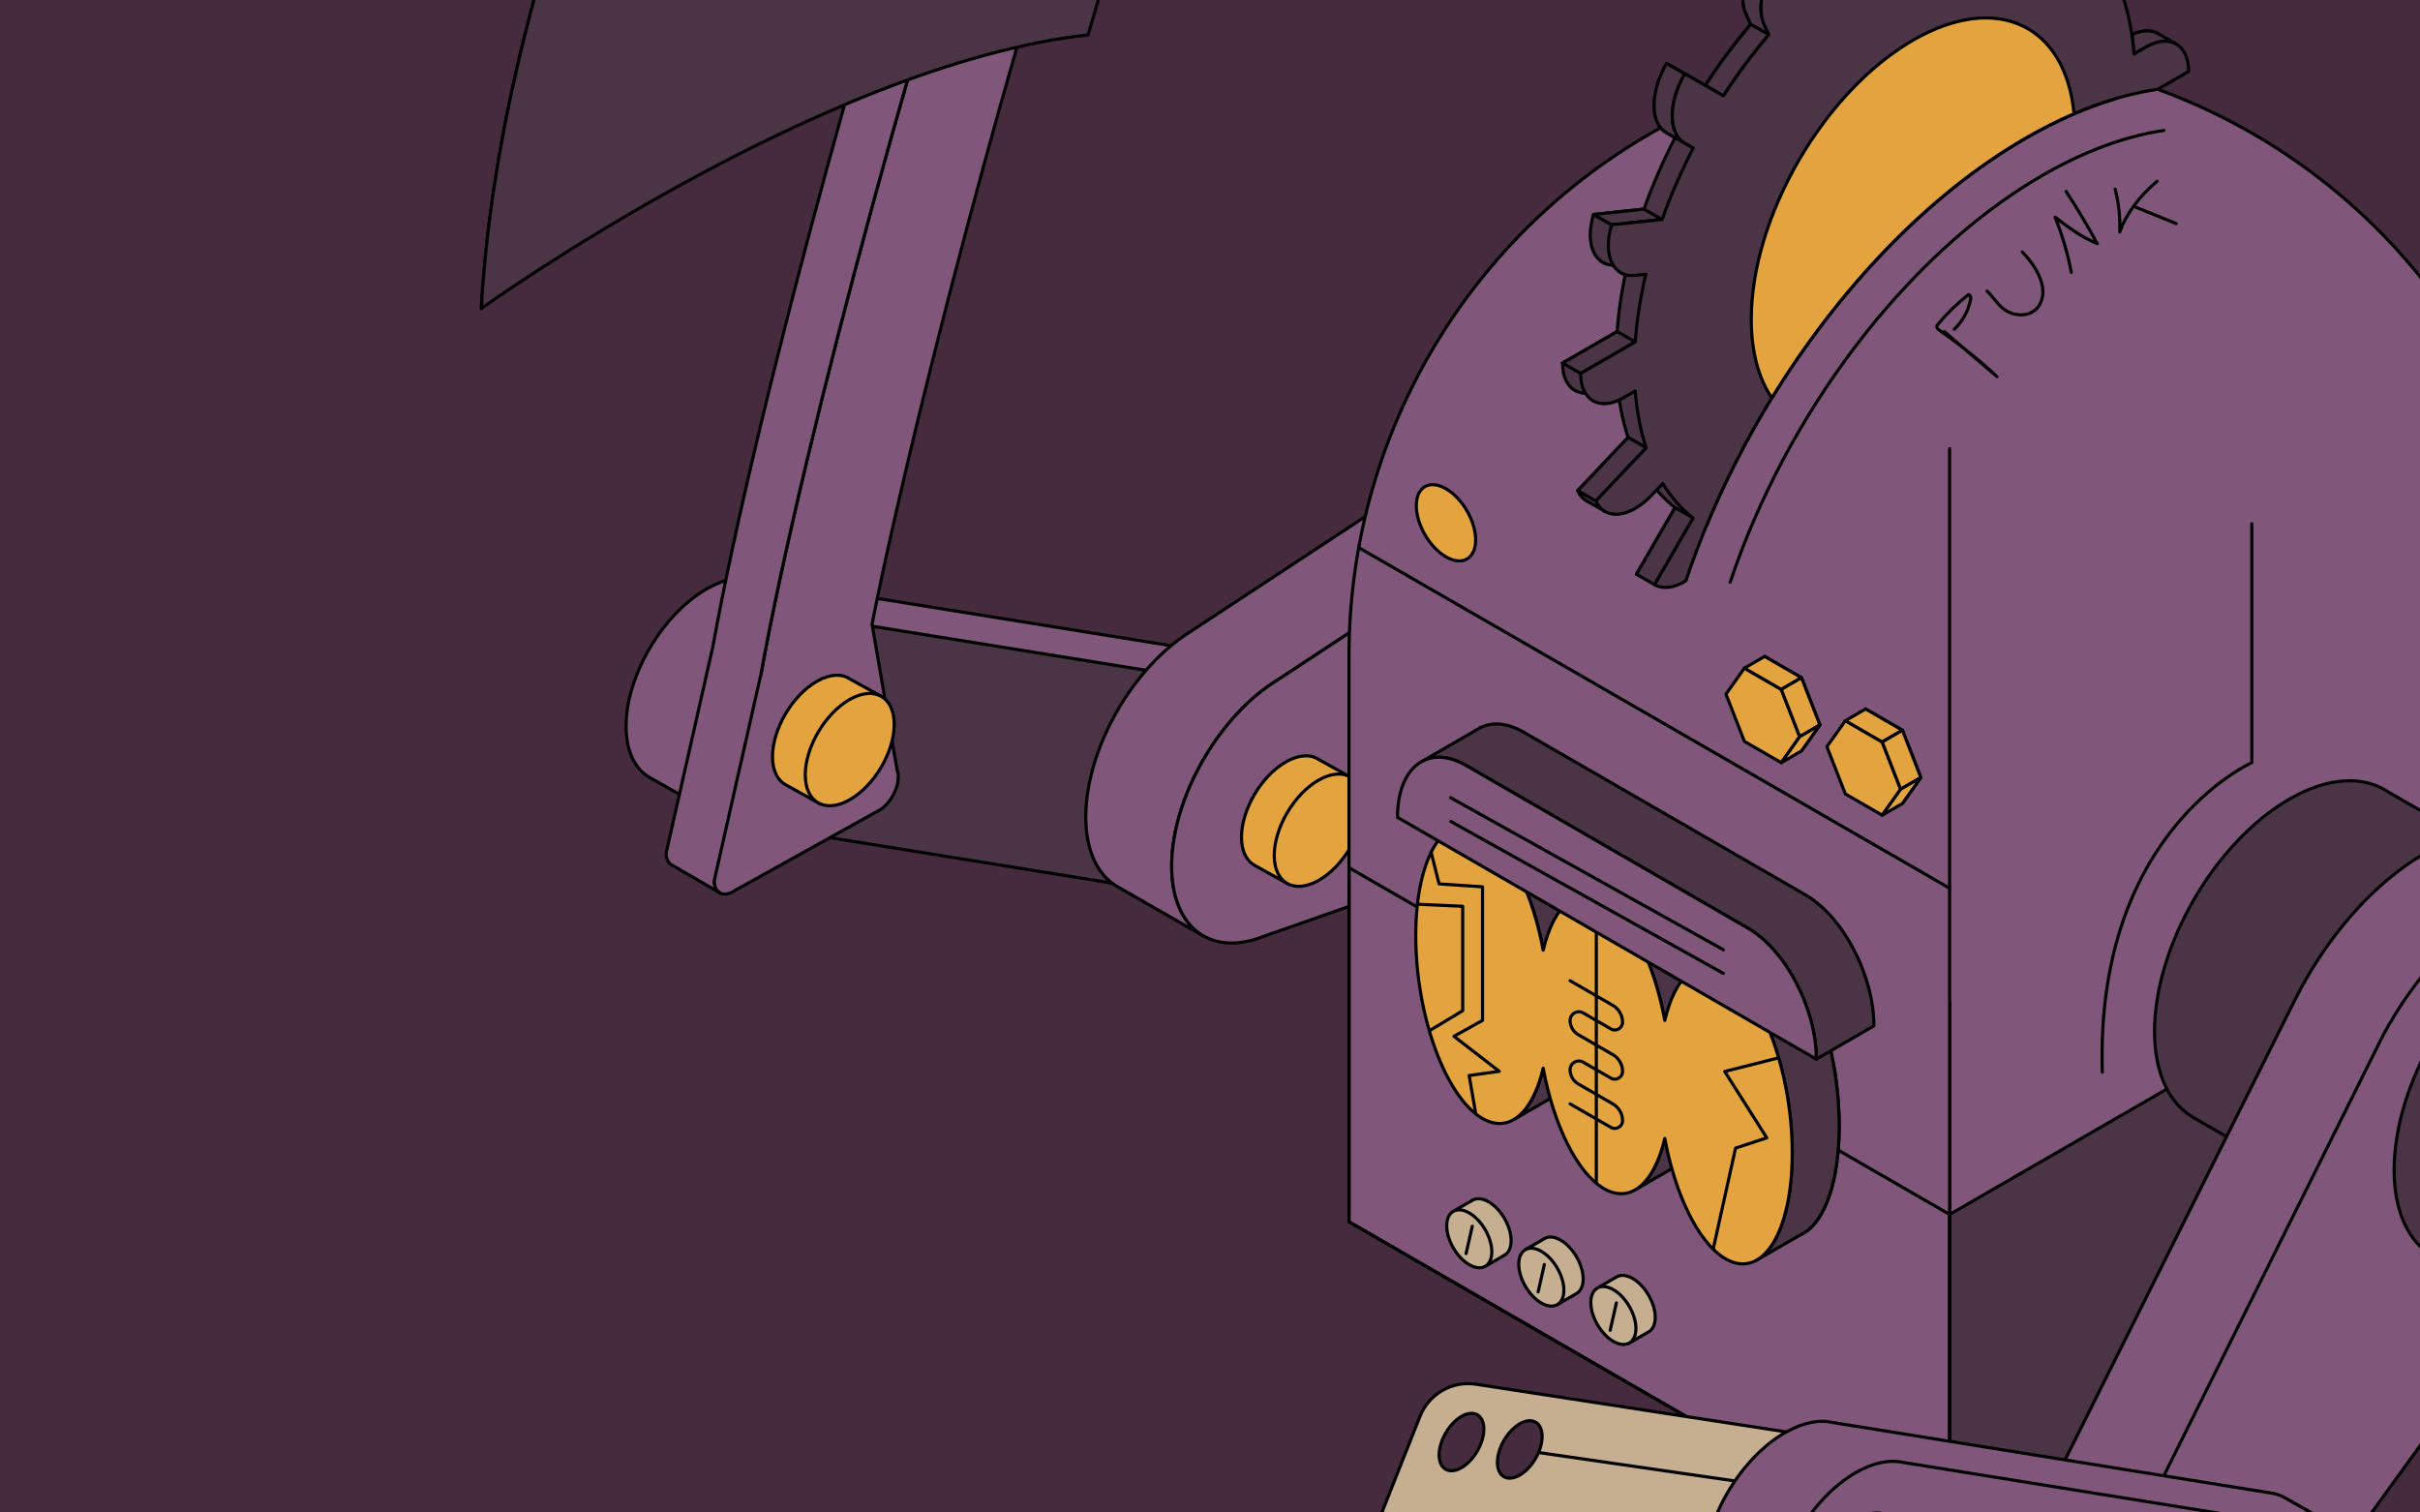 <?xml version="1.0" encoding="UTF-8"?>
<svg id="Layer_1" data-name="Layer 1" xmlns="http://www.w3.org/2000/svg" viewBox="0 0 880 550">
  <defs>
    <style>
      .cls-1 {
        fill: #80577a;
      }

      .cls-1, .cls-2, .cls-3, .cls-4, .cls-5 {
        stroke: #000;
        stroke-linecap: round;
        stroke-linejoin: round;
        stroke-width: 1.14px;
      }

      .cls-2 {
        fill: #e3a33e;
      }

      .cls-3 {
        fill: #4c3447;
      }

      .cls-4 {
        fill: none;
      }

      .cls-6 {
        fill: #462b3e;
      }

      .cls-5 {
        fill: #c6af91;
      }
    </style>
  </defs>
  <rect class="cls-6" x="-24.48" y="-23.56" width="928.95" height="597.13"/>
  <g>
    <path class="cls-1" d="M257.24,214.01c6.41-3.63,12.29-4.72,17.12-3.58h0s158.86,25.56,158.86,25.56c2.4.28,4.57,1.06,6.46,2.32l24.54,13.83-41.26,71.97-160.32-26.47-26.25-14.83c-5.39-2.98-8.73-9.45-8.73-18.7,0-18.41,13.24-40.85,29.57-50.12Z"/>
    <path class="cls-3" d="M253.38,278.66c0-18.41,13.24-40.85,29.57-50.12,6.22-3.53,11.99-4.63,16.75-3.63h0s160.11,25.76,160.11,25.76h0c8.05,1.4,13.37,8.64,13.37,20.31,0,18.41-13.24,40.85-29.57,50.12-6.02,3.42-11.62,4.56-16.29,3.72h0s-160.12-25.78-160.12-25.78h0c-8.3-1.2-13.82-8.5-13.82-20.38Z"/>
    <path class="cls-1" d="M267.41,323.72l52.83-29.38c4.67-3.2,7.63-10.39,5.96-14.45l-9.1-52.96c17.18-86.14,59.67-243.85,91.15-332.02l-35.81-.54c-33.93,95.01-80.43,265.65-95.71,350.74l-15.12,8.74-1.95,66.68c.22,4.49,3.74,5.94,7.75,3.19Z"/>
    <path class="cls-1" d="M262,324.79c-1.35-.61-2.24-2.07-2.35-4.26l17.07-75.42c15.27-85.09,61.78-255.72,95.71-350.74l-17.47-10.09c-33.93,95.01-80.43,265.65-95.71,350.74l-17.07,75.42c.11,2.28,1.08,3.78,2.53,4.34l17.3,10.02Z"/>
    <path class="cls-3" d="M397.14-140.43c-19.75,3.97-92.61,22.31-143.1-16.04,0,0-71.59,135.86-79.02,268.65,0,0,99.23-110.03,196.4-120.8h0s25.72-131.81,25.72-131.81Z"/>
    <path class="cls-3" d="M434.37-118.93c-28.85,2.09-129.83.82-180.33-37.53,0,0-71.59,135.86-79.02,268.65,0,0,123.46-88.73,220.63-99.5h0s38.71-131.62,38.71-131.62Z"/>
    <path class="cls-2" d="M280.91,275.15c0-10.07,7.24-22.34,16.17-27.41,4.73-2.69,8.95-2.83,11.91-.86l11.27,6.23-22.38,39.03-12.2-6.78c-2.95-1.63-4.77-5.17-4.77-10.22Z"/>
    <path class="cls-2" d="M292.82,281.76c0,10.07,7.24,14.13,16.17,9.06,8.93-5.07,16.17-17.34,16.17-27.41,0-10.07-7.24-14.13-16.17-9.06-8.93,5.07-16.17,17.34-16.17,27.41Z"/>
    <path class="cls-1" d="M651.31,148.12c-9.84-5.94-23.33-5.78-38.53,1.91-2.48,1.25-148.75,97.6-148.75,97.6h0c-20.03,12.48-36.61,40.23-37.89,64.43-.74,13.99,3.79,23.92,11.56,28.33l-31.47-18.03c-7.62-4.48-12.05-14.34-11.32-28.18,1.28-24.2,17.86-51.95,37.89-64.43h0s146.27-96.34,148.75-97.6c14.94-7.56,28.23-7.85,38.02-2.21l31.73,18.18Z"/>
    <path class="cls-1" d="M612.78,150.03c32.43-16.4,57.08,1.42,55.05,39.8-2.03,38.38-29.96,82.79-62.39,99.19-2.48,1.25-146.32,51.62-146.32,51.62h0c-19.78,7.66-34.26-4.39-32.98-28.59,1.28-24.2,17.86-51.95,37.89-64.43h0s146.27-96.34,148.75-97.6Z"/>
    <path class="cls-2" d="M451.45,304.46c0-10.07,7.24-22.34,16.17-27.41,4.73-2.69,8.95-2.83,11.91-.86l11.27,6.23-22.38,39.03-12.2-6.78c-2.95-1.63-4.77-5.17-4.77-10.22Z"/>
    <path class="cls-2" d="M463.36,311.07c0,10.07,7.24,14.13,16.17,9.06,8.93-5.07,16.17-17.34,16.17-27.41,0-10.07-7.24-14.13-16.17-9.06-8.93,5.07-16.17,17.34-16.17,27.41Z"/>
    <circle class="cls-1" cx="709.64" cy="238.34" r="219.09"/>
    <polyline class="cls-1" points="928.73 237.44 928.73 443.51 708.95 570.4 708.95 364.33"/>
    <polygon class="cls-3" points="928.73 314.74 928.73 443.51 708.95 570.4 708.95 441.62 928.73 314.74"/>
    <polyline class="cls-1" points="490.55 238.23 490.55 444.3 708.95 570.4 708.95 364.33 708.95 163.12"/>
    <line class="cls-1" x1="494.05" y1="199.11" x2="708.95" y2="323"/>
    <polygon class="cls-4" points="708.95 441.62 490.55 315.53 490.55 444.3 708.95 570.4 708.95 441.62"/>
    <path class="cls-1" d="M556.12,291.9c9.85,5.69,18.32,23.31,22.11,43.78,3.79-16.09,12.26-23.94,22.11-18.25,9.85,5.69,18.32,23.31,22.11,43.78,3.79-16.09,12.26-23.94,22.11-18.25,13.38,7.73,24.23,37.48,24.23,66.46,0,28.98-10.85,46.21-24.23,38.49-9.85-5.69-18.32-23.31-22.11-43.78-3.79,16.09-12.26,23.94-22.11,18.25-9.85-5.69-18.32-23.31-22.11-43.78-3.79,16.09-12.26,23.94-22.11,18.25-13.38-7.73-24.23-37.48-24.23-66.46,0-28.98,10.85-46.21,24.23-38.49Z"/>
    <path class="cls-3" d="M527.47,301.44c3.44-2.09,7.39-2.12,11.6.31,9.85,5.69,18.32,23.31,22.11,43.78l17.07-9.85c-3.79-20.46-12.26-38.09-22.11-43.78-4.12-2.38-8-2.39-11.4-.42l-17.27,9.96Z"/>
    <path class="cls-3" d="M594.8,432.56c4.66-2.79,8.39-9.32,10.57-18.59l17.07-9.85c-2.15,9.15-5.82,15.63-10.39,18.48l-17.26,9.96Z"/>
    <path class="cls-3" d="M550.57,407.06c4.66-2.79,8.39-9.32,10.57-18.59l17.07-9.85c-2.15,9.15-5.82,15.63-10.39,18.48l-17.26,9.96Z"/>
    <path class="cls-3" d="M605.37,371.05c-3.79-20.46-12.26-38.09-22.11-43.78-4.19-2.42-8.13-2.39-11.57-.32l17.1-9.86c3.43-2.06,7.36-2.08,11.54.33,9.85,5.69,18.32,23.31,22.11,43.78l-17.07,9.85Z"/>
    <path class="cls-3" d="M638.93,458.15c7.61-4.45,12.79-18.86,12.79-38.89,0-28.98-10.85-58.74-24.23-66.46-4.1-2.36-7.95-2.39-11.34-.45l16.79-9.68c3.45-2.1,7.41-2.15,11.62.29,13.38,7.73,24.23,37.48,24.23,66.46,0,19.77-5.05,34.07-12.5,38.71l-17.36,10.02Z"/>
    <path class="cls-2" d="M539.05,301.75c9.85,5.69,18.32,23.31,22.11,43.78,3.79-16.09,12.26-23.94,22.11-18.25,9.85,5.69,18.32,23.31,22.11,43.78,3.79-16.09,12.26-23.94,22.11-18.25,13.38,7.73,24.23,37.48,24.23,66.46,0,28.98-10.85,46.21-24.23,38.49-9.85-5.69-18.32-23.31-22.11-43.78-3.79,16.09-12.26,23.94-22.11,18.25-9.85-5.69-18.32-23.31-22.11-43.78-3.79,16.09-12.26,23.94-22.11,18.25-13.38-7.73-24.23-37.48-24.23-66.46,0-28.98,10.85-46.21,24.23-38.49Z"/>
    <line class="cls-2" x1="580.48" y1="326.01" x2="580.48" y2="430.28"/>
    <path class="cls-3" d="M516.85,277.02c4.37-2.49,10.05-2.24,16.27,1.35l102.4,59.12c13.78,7.96,24.95,29.3,24.95,47.68h0s20.95-12.12,20.95-12.12h0c0-18.38-11.17-39.72-24.95-47.68l-102.4-59.12c-6.22-3.59-11.9-3.84-16.27-1.35l-20.95,12.12Z"/>
    <path class="cls-1" d="M508.17,297.22l152.31,87.94h0c0-18.38-11.17-39.72-24.95-47.68l-102.4-59.12c-13.78-7.96-24.95.49-24.95,18.86h0Z"/>
    <line class="cls-1" x1="626.67" y1="353.96" x2="527.57" y2="298.73"/>
    <line class="cls-1" x1="626.67" y1="345.36" x2="527.47" y2="290.07"/>
    <path class="cls-2" d="M515.02,183.88c0,6.84,4.83,15.17,10.79,18.61,5.96,3.44,10.79.69,10.79-6.15,0-6.84-4.83-15.17-10.79-18.61-5.96-3.44-10.79-.69-10.79,6.15Z"/>
    <path class="cls-5" d="M580.76,468.45l7.1-4.11h0c1.49-.87,3.55-.75,5.84.57,4.53,2.61,8.2,8.95,8.2,14.14,0,2.56-.89,4.36-2.33,5.22h0s-.05.03-.05.03c-.01,0-.03.02-.04.02l-7.04,4.08-11.68-19.94Z"/>
    <path class="cls-5" d="M578.48,473.64c0,5.2,3.67,11.53,8.2,14.14,4.53,2.61,8.2.52,8.2-4.67,0-5.2-3.67-11.53-8.2-14.14-4.53-2.61-8.2-.52-8.2,4.67Z"/>
    <line class="cls-1" x1="587.78" y1="473.78" x2="585.53" y2="483.73"/>
    <path class="cls-5" d="M554.56,454.5l7.1-4.11h0c1.49-.87,3.55-.75,5.84.57,4.53,2.61,8.2,8.95,8.2,14.14,0,2.56-.89,4.36-2.33,5.22h0s-.05.03-.05.03c-.01,0-.03.02-.04.02l-7.04,4.08-11.68-19.94Z"/>
    <path class="cls-5" d="M552.28,459.69c0,5.2,3.67,11.53,8.2,14.14,4.53,2.61,8.2.52,8.2-4.67,0-5.2-3.67-11.53-8.2-14.14-4.53-2.61-8.2-.52-8.2,4.67Z"/>
    <line class="cls-1" x1="561.58" y1="459.84" x2="559.32" y2="469.79"/>
    <path class="cls-5" d="M528.36,440.56l7.1-4.11h0c1.49-.87,3.55-.75,5.84.57,4.53,2.61,8.2,8.95,8.2,14.14,0,2.56-.89,4.36-2.33,5.22h0s-.05.03-.05.03c-.01,0-.03.02-.04.02l-7.04,4.08-11.68-19.94Z"/>
    <path class="cls-5" d="M526.08,445.75c0,5.2,3.67,11.53,8.2,14.14,4.53,2.61,8.2.52,8.2-4.67,0-5.2-3.67-11.53-8.2-14.14s-8.2-.52-8.2,4.67Z"/>
    <line class="cls-1" x1="535.38" y1="445.89" x2="533.12" y2="455.84"/>
    <path class="cls-4" d="M570.94,401.4l14.84,8.57c1.89,1.09,4.24-.27,4.24-2.45h0c0-2.51-1.34-4.83-3.51-6.08l-12.59-7.27c-1.85-1.07-2.98-3.04-2.98-5.17h0c0-2.45,2.65-3.98,4.77-2.75l10.07,5.81c1.89,1.09,4.24-.27,4.24-2.45h0c0-2.51-1.34-4.83-3.51-6.08l-12.59-7.27c-1.85-1.07-2.98-3.04-2.98-5.17h0c0-2.45,2.65-3.98,4.77-2.75l10.1,5.83c1.87,1.08,4.21-.27,4.21-2.43h0c0-2.53-1.35-4.87-3.54-6.14l-15.54-8.97"/>
    <polyline class="cls-4" points="520.41 309.93 523.3 321.42 539.1 322.48 539.1 371.05 528.7 376.84 545.19 389.58 534.24 391.11 536.64 405.05"/>
    <polyline class="cls-4" points="515.43 328.81 531.89 329.56 531.89 367.53 519.76 374.83"/>
    <polyline class="cls-4" points="646.77 384.67 627.17 389.63 642.47 413.76 631.12 417.49 622.97 454.24"/>
    <g>
      <path class="cls-4" d="M707,120.58c6.39,5.45,12.78,10.9,19.17,16.36-6.29-5.85-13.19-11.42-20.55-16.58-.48-.34-.99-.7-1.21-1.13-.29-.56.03-1.02.36-1.41,3.23-3.88,6.94-7.47,11.11-10.74.77.43.81,1.18.71,1.73-.8,4.17-2.83,7.91-5.93,10.92"/>
      <path class="cls-4" d="M753.21,99.06c-1.28-6.75-3.24-13.46-5.89-20.09,4.53,3.48,9.15,7.01,15.33,9.65-3.45-6.4-7.23-12.74-11.35-19.03"/>
      <path class="cls-4" d="M769.14,68.77c1.33,5.17,1.89,10.38,1.68,15.57,2.3-6.51,6.92-12.78,13.56-18.43"/>
      <path class="cls-4" d="M776.08,75.11c8.17,3.39,7.11,2.82,15.28,6.21"/>
      <path class="cls-4" d="M722.56,105.85c2.6,2.36,4.2,5.75,7.47,7.43,4.17,2.14,9.56,1.61,11.85-2.87,3.25-6.36-2.11-14.33-6.52-18.81"/>
    </g>
    <path class="cls-3" d="M583.73,140.89c-8.58,4.96-15.54.99-15.54-8.86l19.87-11.47c.57-8.06,1.87-16.31,3.83-24.6l-3.98.42c-7.94.84-11.73-7.39-8.47-18.39l18.37-1.95c3.14-8.8,6.95-17.53,11.33-26.01l-3.07-1.75c-6.07-3.46-6.07-14.75,0-25.22l14.06,8.01c5.06-7.82,10.59-15.28,16.5-22.24l-1.66-3.61c-3.31-7.18.43-19.79,8.35-28.15l7.65,16.61c6.39-6.04,13.09-11.47,20.01-16.13v-4.97c0-9.85,6.96-21.85,15.54-26.81v22.81c6.74-3.24,13.27-5.51,19.51-6.87l1.64-5.52c3.26-10.99,12.34-20.59,20.28-21.43h0s-7.55,25.44-7.55,25.44c6.09.09,11.78,1.18,16.97,3.2l3.07-5.29c6.07-10.47,15.91-16.15,21.98-12.69l-14.06,24.25c4.27,3.34,7.99,7.54,11.08,12.54l3.98-4.21c7.92-8.37,17.03-9.33,20.33-2.15l-18.32,19.36c2.05,6.15,3.41,13.06,3.99,20.66l4.33-2.5c8.58-4.96,15.54-.99,15.54,8.86l-19.87,11.47c-.05.74-.14,1.48-.21,2.22-10.45,3.1-21.37,7.83-32.61,14.32-48.93,28.25-91.84,82.53-116,140.81-.17-.06-.34-.12-.5-.18l-3.06,5.28c-6.07,10.47-15.91,16.15-21.98,12.69l14.05-24.24c-4.27-3.34-7.99-7.54-11.08-12.54l-3.98,4.21c-7.92,8.37-17.02,9.33-20.33,2.15l18.32-19.36c-2.05-6.15-3.41-13.06-3.99-20.66l-4.33,2.5Z"/>
    <path class="cls-3" d="M583.63,185.96c-1.38-.79-2.51-2.05-3.31-3.79l-6.6-3.77c.78,1.69,1.88,2.93,3.21,3.73l6.7,3.83Z"/>
    <path class="cls-3" d="M643.22,12.61l-1.66-3.61c-3.31-7.18.43-19.79,8.35-28.15l-6.6-3.77c-7.92,8.37-11.66,20.97-8.35,28.15l1.66,3.61,6.6,3.77Z"/>
    <path class="cls-3" d="M615.69,53.81l-3.07-1.75c-6.07-3.46-6.07-14.75,0-25.22l-6.6-3.77c-6.07,10.47-6.07,21.76,0,25.22l3.07,1.75,6.6,3.77Z"/>
    <polygon class="cls-3" points="588.06 120.56 594.65 124.33 574.78 135.8 568.18 132.03 588.06 120.56"/>
    <polygon class="cls-3" points="597.8 76.05 604.39 79.82 586.03 81.77 579.43 78 597.8 76.05"/>
    <polygon class="cls-3" points="592.05 159.05 598.64 162.82 580.32 182.18 573.73 178.41 592.05 159.05"/>
    <polygon class="cls-3" points="609.12 184.59 615.72 188.36 601.67 212.6 595.07 208.83 609.12 184.59"/>
    <path class="cls-3" d="M636.62,8.84l6.6,3.77c-6.22,7.37-11.81,14.78-16.5,22.24l-6.6-3.77c5-7.76,10.54-15.15,16.5-22.24Z"/>
    <path class="cls-3" d="M775.23,12.57c.34,2.28.6,4.62.79,7.04l4.33-2.5c4.34-2.51,8.27-2.73,11.09-1.06l-6.6-3.77c-2.41-1.42-5.63-1.46-9.23.13l-.37.17Z"/>
    <path class="cls-3" d="M590.32,144.66c-8.58,4.96-15.54.99-15.54-8.86l19.87-11.47c.57-8.06,1.87-16.31,3.83-24.6l-3.98.42c-7.94.84-11.73-7.39-8.47-18.39l18.37-1.95c3.14-8.8,6.95-17.53,11.33-26.01l-3.07-1.75c-6.07-3.46-6.07-14.75,0-25.22l14.06,8.01c5.06-7.82,10.59-15.28,16.5-22.24l-1.66-3.61c-3.31-7.18.43-19.79,8.35-28.16l7.65,16.61c6.39-6.04,13.09-11.46,20.01-16.13v-4.97c0-9.85,6.96-21.85,15.54-26.81v22.81c6.74-3.24,13.27-5.51,19.51-6.87l1.64-5.52c3.26-10.99,12.34-20.59,20.28-21.43h0l-7.55,25.44c6.09.09,11.78,1.18,16.97,3.2l3.07-5.29c6.07-10.47,15.91-16.15,21.98-12.69l-14.06,24.25c4.26,3.34,7.99,7.54,11.08,12.54l3.98-4.21c7.92-8.37,17.03-9.33,20.33-2.15l-18.32,19.36c2.05,6.15,3.41,13.06,3.99,20.66l4.33-2.5c8.58-4.96,15.54-.99,15.54,8.86l-11.23,6.48c-14.95,2.19-31.15,8-48.06,17.77-54.54,31.49-101.62,95.32-123.55,161-4.11,2.5-8.26,3.16-11.39,1.38l14.05-24.24c-4.27-3.34-7.99-7.54-11.08-12.54l-3.98,4.21c-7.92,8.37-17.02,9.33-20.33,2.15l18.32-19.36c-2.05-6.15-3.41-13.06-3.99-20.66l-4.33,2.5Z"/>
    <path class="cls-2" d="M736.61,50.22c-35.59,20.55-67.99,54.87-92.31,94.48-4.75-7-7.47-16.65-7.47-28.6,0-37.29,26.35-82.73,58.84-101.5,30.45-17.58,55.49-5.5,58.53,26.76-5.76,2.48-11.64,5.42-17.6,8.86Z"/>
    <path class="cls-4" d="M786.88,47.44c-13.74,2.01-28.63,7.36-44.17,16.33-50.13,28.94-93.4,87.61-113.56,147.98"/>
    <polygon class="cls-3" points="641.68 238.7 655.08 246.43 661.78 263.62 655.08 273.07 641.68 265.33 634.98 248.15 641.68 238.7"/>
    <polygon class="cls-2" points="634.33 242.96 647.74 250.7 654.44 267.89 647.74 277.34 634.33 269.6 627.63 252.41 634.33 242.96"/>
    <polygon class="cls-2" points="641.68 238.7 634.33 242.96 647.74 250.7 655.08 246.43 641.68 238.7"/>
    <polygon class="cls-2" points="655.08 246.43 647.74 250.7 654.44 267.89 661.78 263.62 655.08 246.43"/>
    <polygon class="cls-2" points="655.08 273.07 647.74 277.34 654.44 267.89 661.78 263.62 655.08 273.07"/>
    <polygon class="cls-3" points="678.38 257.81 691.79 265.54 698.49 282.73 691.79 292.18 678.38 284.44 671.68 267.26 678.38 257.81"/>
    <polygon class="cls-2" points="671.04 262.07 684.44 269.81 691.14 287 684.44 296.45 671.04 288.71 664.34 271.52 671.04 262.07"/>
    <polygon class="cls-2" points="678.38 257.81 671.04 262.07 684.44 269.81 691.79 265.54 678.38 257.81"/>
    <polygon class="cls-2" points="691.79 265.54 684.44 269.81 691.14 287 698.49 282.73 691.79 265.54"/>
    <polygon class="cls-2" points="691.79 292.18 684.44 296.45 691.14 287 698.49 282.73 691.79 292.18"/>
    <path class="cls-5" d="M838.01-160.08c14.35-18.78,47.97-21.88,70.51-7.73,10.61,6.66,21.94,17.09,33.59,13.83,5.93-1.66,9.59-6.54,14.21-10.1,27.01-20.73,71.09,9,57.04,38.49,40.84,5.84,62.94,53.19,37.01,79.37-9.17,9.79-24.4,14.47-38.95,8.75-17.66-6.95-11.55-27.96-15.63-40.66-8.33-21.8-50.33-16.68-45.79,6.82.24,10.85-12.55,11.11-7.47,21.35,40.34,67.04-45.82,70.29-15.8,135.71h0c-44.72-62,18.21-76.53-3.23-109.41-6.76-7.75-18.53-9.81-28.57-13.66-10.04-3.85-20.36-13.31-16.43-21.77,2.66-5.73,10.87-8.04,13.35-13.85,4.66-16.38-20.26-21.87-33.54-26.55-24.75-10.46-34.64-41.82-20.29-60.6Z"/>
    <path class="cls-3" d="M783.47,375.07c0-31.03,21.92-68.83,48.96-84.44,14.33-8.27,27.22-8.65,36.17-2.56h0s55.55,31.99,55.55,31.99l-67.74,120.25-58.49-33.74h0c-8.92-5.02-14.45-15.93-14.45-31.5Z"/>
    <path class="cls-1" d="M841.08,408.31c0,31.03,21.92,43.52,48.96,27.91,27.04-15.61,48.96-53.42,48.96-84.44,0-31.03-21.92-43.52-48.96-27.91-27.04,15.61-48.96,53.42-48.96,84.44Z"/>
    <path class="cls-1" d="M743.39,545.94h0s90.75-181.59,90.75-181.59h.01c11.12-22.59,28.34-42.93,47.69-54.1,17.77-10.26,33.76-10.73,44.86-3.17h0s27.24,15.67,27.24,15.67l-176.88,299.93-30.88-17.54c-7.32-4.05-11.85-12.84-11.85-25.39,0-10.87,3.4-22.78,9.07-33.8Z"/>
    <path class="cls-1" d="M775.37,559.71h0s91.29-183.42,91.29-183.42c11.11-20.51,27.11-38.51,44.98-48.82,33.53-19.36,60.71-3.86,60.71,34.62,0,24.95-11.44,53.42-28.61,75.65h0s-113.56,156.81-113.56,156.81h0c-6.94,10.4-15.84,19.32-25.54,24.83-22.18,12.58-40.16,2.51-40.16-22.5,0-11.99,4.14-25.24,10.89-37.17Z"/>
    <path class="cls-3" d="M870.59,425.48c0-31.03,21.92-68.84,48.96-84.46,14.33-8.27,27.23-8.65,36.18-2.56h0s17.87,10.11,17.87,10.11l-67.75,120.28-20.81-11.86h0c-8.92-5.03-14.45-15.93-14.45-31.51Z"/>
    <path class="cls-5" d="M516.38,515l-45.3,114.25c67.14,19.5,173.06-26.94,200.69-56.98l9.34-46.73-144.42-22.18c-8.66-1.33-17.08,3.5-20.31,11.64ZM524.59,523.33c2.41-5.74,7.44-9.92,11.23-9.34,3.79.58,4.9,5.71,2.49,11.45-2.41,5.74-7.44,9.92-11.23,9.34-3.79-.58-4.9-5.71-2.49-11.45ZM545.78,526.02c2.41-5.74,7.44-9.92,11.23-9.34,3.79.58,4.9,5.71,2.49,11.45-2.41,5.74-7.44,9.92-11.23,9.34-3.79-.58-4.9-5.71-2.49-11.45ZM689.57,547.04l-130.12-18.85"/>
    <path class="cls-1" d="M649.31,520.86c6.41-3.63,12.29-4.72,17.12-3.58h0s158.86,25.56,158.86,25.56c2.4.28,4.57,1.06,6.46,2.32l24.54,13.83-41.26,71.97-160.32-26.47-26.25-14.83c-5.39-2.98-8.73-9.45-8.73-18.7,0-18.41,13.24-40.85,29.57-50.12Z"/>
    <path class="cls-1" d="M645.46,585.5c0-18.41,13.24-40.85,29.57-50.12,6.22-3.53,11.99-4.63,16.75-3.63h0s160.11,25.76,160.11,25.76h0c8.05,1.4,13.37,8.64,13.37,20.31,0,18.41-13.24,40.85-29.57,50.12-6.02,3.42-11.62,4.56-16.29,3.72h0s-160.12-25.78-160.12-25.78h0c-8.3-1.2-13.82-8.5-13.82-20.38Z"/>
    <path class="cls-3" d="M658.98,579.78c0-10.07,7.24-22.34,16.17-27.41,4.73-2.69,8.95-2.83,11.91-.86l11.27,6.23-22.38,39.03-12.2-6.78c-2.95-1.63-4.77-5.17-4.77-10.22Z"/>
    <path class="cls-1" d="M818.84,190.46v86.88s-57,25.02-54.36,112.55"/>
  </g>
</svg>